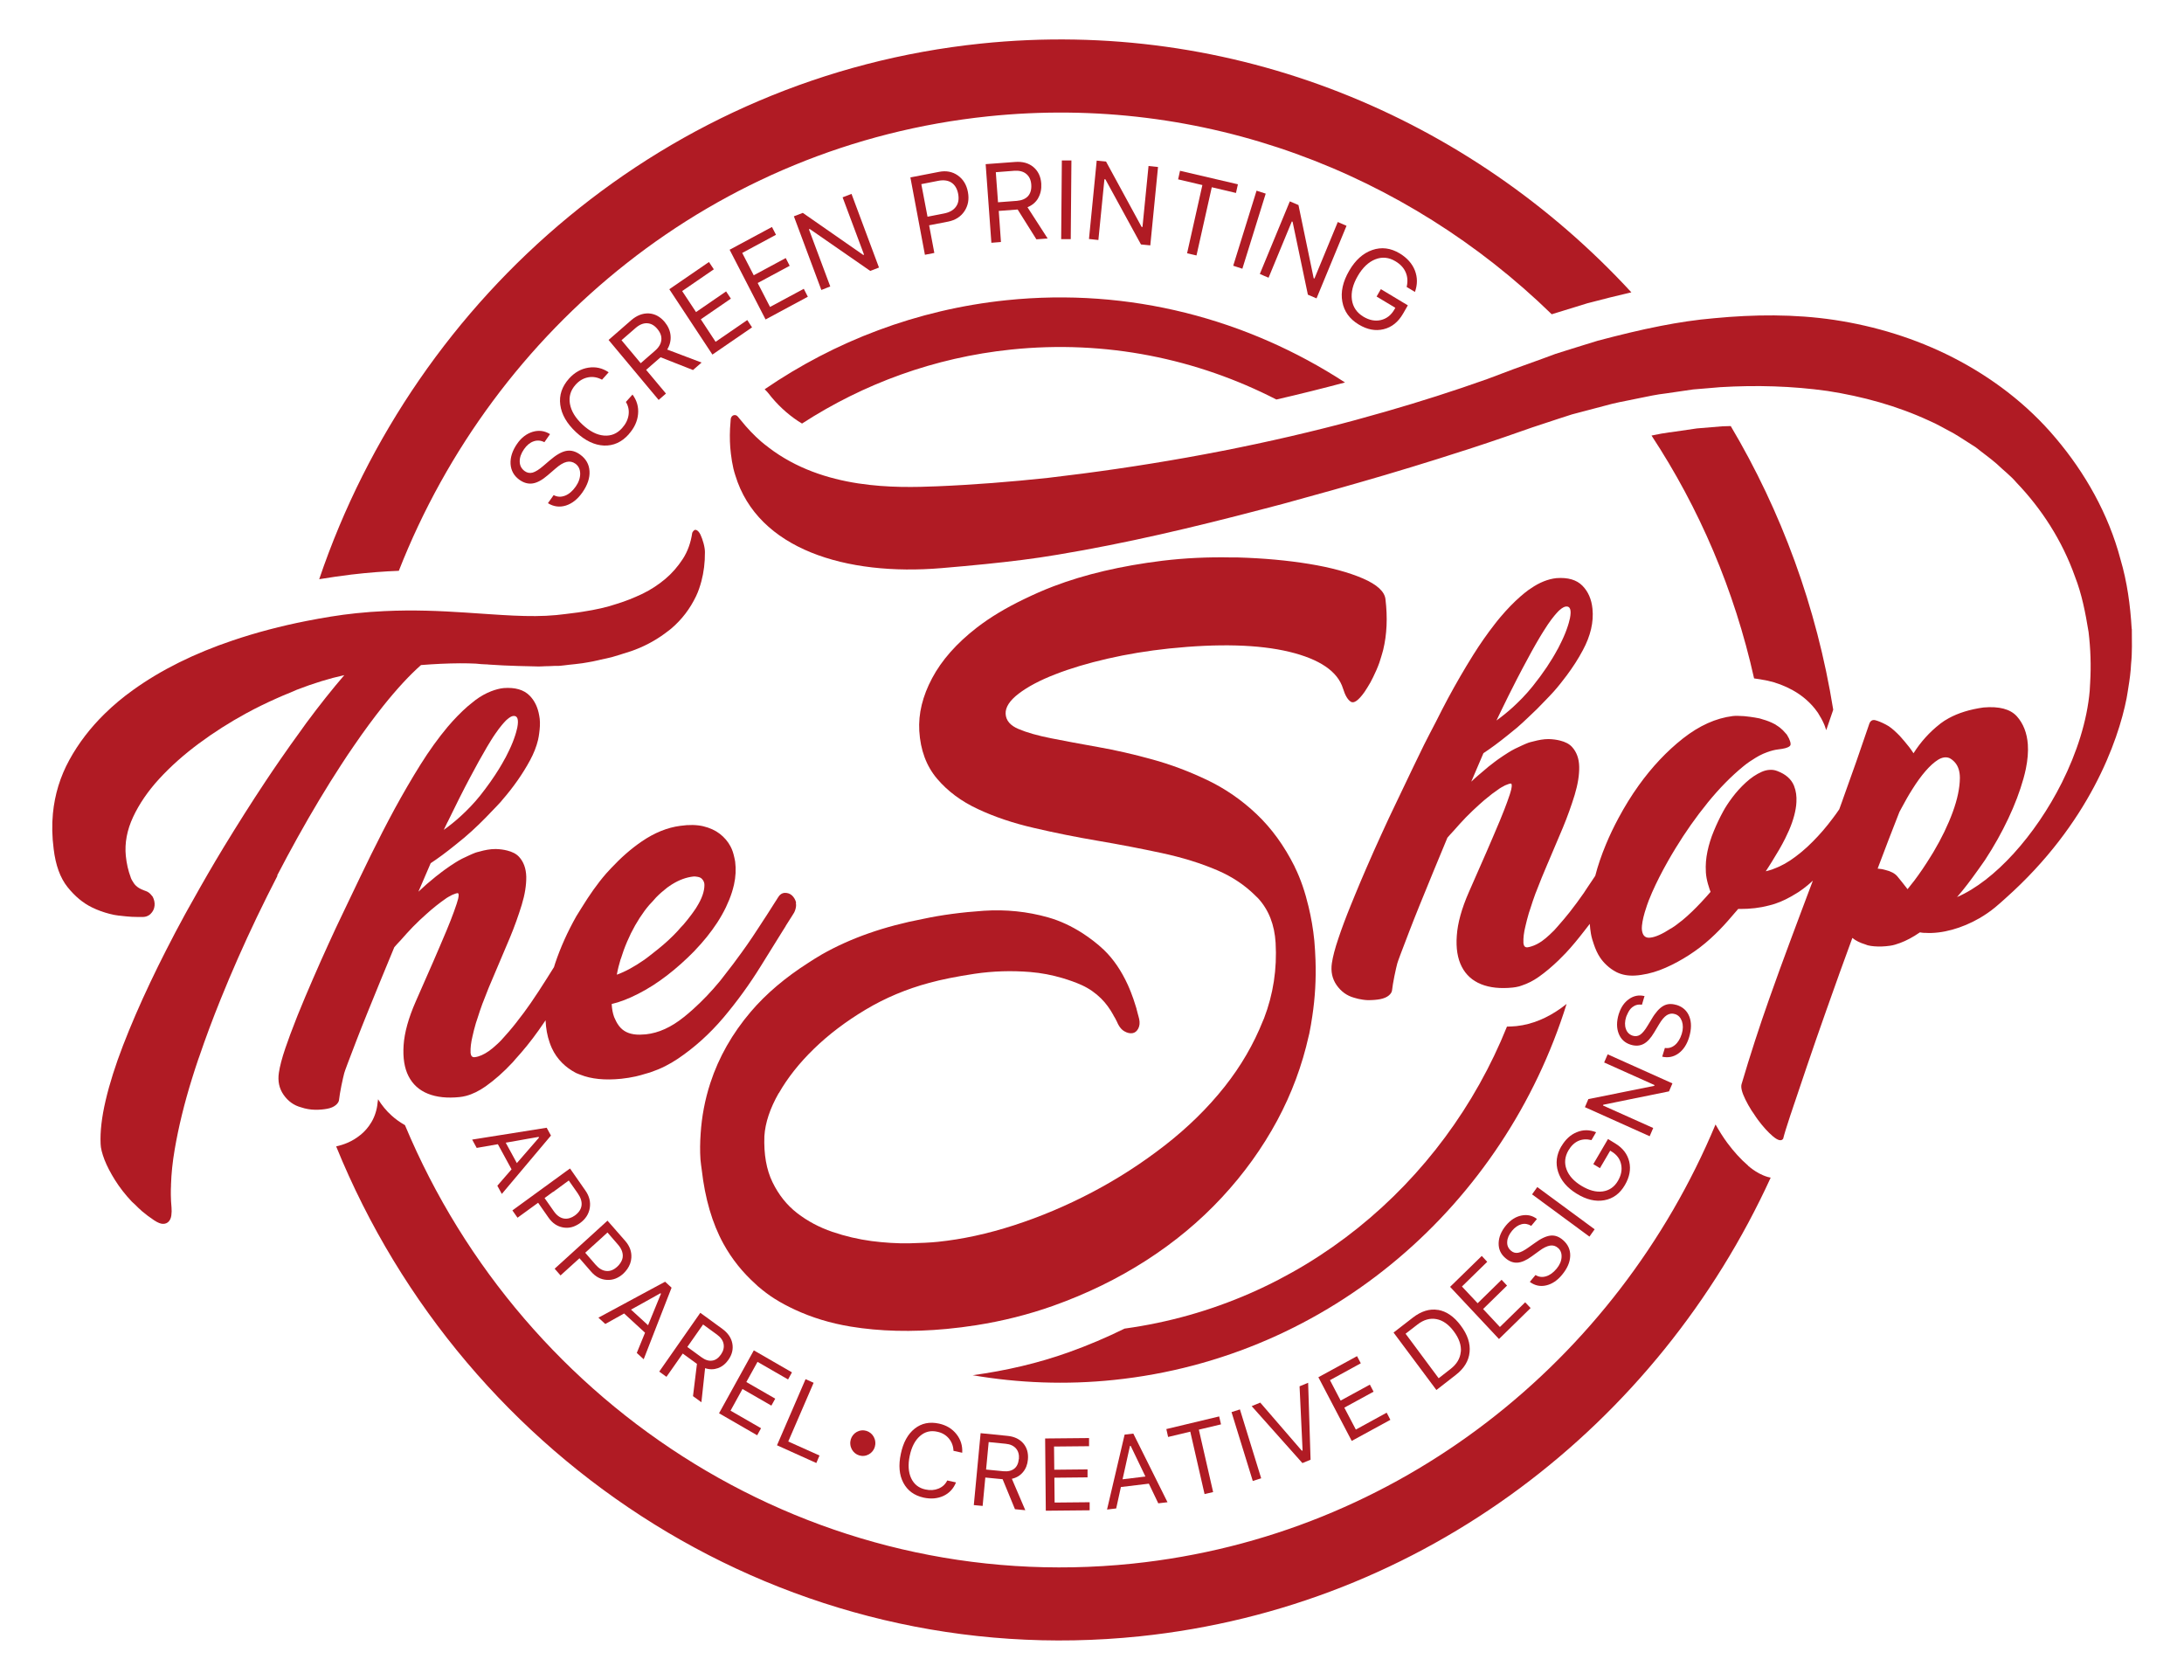 <svg viewBox="0 0 260 200" height="200" width="260" xmlns="http://www.w3.org/2000/svg" id="a"><polygon fill="#b01b24" points="185.77 120.06 185.77 120.06 185.77 120.06 185.77 120.06"></polygon><polygon fill="#b01b24" points="42.88 135.12 42.88 135.12 42.87 135.13 42.88 135.12"></polygon><path fill="#b01b24" d="M41.9,68.39c1.95-.23,3.8-.37,5.58-.44,11.36-28.97,37.69-50.72,70.14-54.1,25.63-2.67,49.78,6.69,67.11,23.56l.81-.25,3.47-1.07.09-.02c1.67-.44,3.37-.87,5.11-1.27C174.96,13.92,146.76,2.07,116.75,5.19c-37.27,3.88-67.23,29.78-78.75,63.76,1.28-.21,2.57-.4,3.89-.56h.01Z"></path><path fill="#b01b24" d="M210.79,140.19c-.11-.03-.24-.05-.34-.08-.41-.12-.73-.27-1.02-.42-.56-.3-.96-.61-1.32-.91h0s0-.02,0-.02c-.92-.79-1.73-1.7-2.48-2.71h0c-.52-.7-.97-1.44-1.4-2.19-11.73,28.06-37.65,48.98-69.41,52.28-37.8,3.93-72.42-18.25-86.61-52.2-.56-.32-1.1-.69-1.59-1.14-.63-.56-1.17-1.23-1.61-1.94-.04.24-.06.4-.06.42h0c-.07.82-.34,1.64-.71,2.27-.4.69-.88,1.19-1.33,1.56h0s-.01,0-.01,0h0c-.96.79-1.98,1.16-2.88,1.36,15.38,37.85,53.74,62.68,95.67,58.32,33.85-3.52,61.67-25.22,75.12-54.63Z"></path><path fill="#b01b24" d="M210.39,81.02h0c1.06.23,2.08.62,3.02,1.14h0s0,0,0,0c1.11.61,2.18,1.5,2.97,2.64l.05.07.04.07c.26.41.5.83.73,1.38.07.18.14.38.21.6.26-.75.52-1.51.78-2.28l.05-.16c-1.97-12.26-6.2-23.65-12.2-33.76-.34.02-.67.01-1.01.03l-3.01.25-3.15.46h-.07c-.63.08-1.38.22-2.19.39,5.67,8.62,9.86,18.36,12.21,28.91.51.07,1.03.15,1.54.26Z"></path><polygon fill="#b01b24" points="43.54 124.05 43.54 124.06 43.54 124.05 43.54 124.05"></polygon><polygon fill="#b01b24" points="44.64 130.24 44.64 130.24 44.63 130.24 44.64 130.24"></polygon><path fill="#b01b24" d="M185.77,120.06h0s0,0,0,0c-1.53,1.08-3.29,1.88-5.24,2.09h0c-.38.04-.75.05-1.13.06-7.58,18.85-24.55,33.07-45.52,35.95-2.13,1.05-4.34,1.99-6.63,2.81h0c-3.66,1.31-7.5,2.2-11.46,2.74,5.44.93,11.09,1.16,16.83.56,25.83-2.69,46.46-20.98,53.88-44.76-.24.19-.48.37-.73.55h0Z"></path><path fill="#b01b24" d="M91.44,46.77h0c1.08,1.41,2.27,2.49,3.57,3.36.15.1.32.19.47.29,7.3-4.73,15.74-7.86,24.9-8.81,11.28-1.17,22.13,1.1,31.57,5.95,2.74-.63,5.46-1.31,8.17-2.03-11.59-7.54-25.63-11.32-40.32-9.79-10.66,1.11-20.44,4.89-28.77,10.6.14.15.3.28.41.44Z"></path><path fill="#b01b24" d="M253.77,74.83c-.16-2.77-.54-5.57-1.33-8.24-1.43-5.41-4.23-10.32-7.69-14.41-3.46-4.13-7.73-7.3-12.23-9.61-4.52-2.31-9.31-3.75-14.11-4.48-4.81-.72-9.61-.66-14.33-.21-2.16.18-4.28.51-6.39.92-2.52.49-5.01,1.11-7.48,1.76l-1.88.58-1.48.46-1.68.53-1.65.61-3.3,1.19-3.16,1.19c-3.99,1.42-8.04,2.71-12.11,3.88-2.4.69-4.8,1.35-7.22,1.95-10.89,2.74-21.98,4.66-33,5.94-4.41.47-8.81.82-13.16,1-4.95.2-13.49.41-20.07-4.62-.01,0-.02-.02-.03-.03-.29-.22-.59-.44-.87-.69-.85-.74-1.65-1.58-2.41-2.53-.11-.14-.23-.26-.34-.41-.28-.37-.81-.2-.86.28-.01.15-.02.28-.03.43-.02.23-.04.46-.05.68-.05,1.06-.02,2.06.1,3.01.07.61.17,1.2.3,1.77.07.28.14.55.23.81,2.67,8.79,13.18,12,24.54,11.04,1.78-.15,3.55-.31,5.32-.49,2.86-.29,5.7-.63,8.52-1.11,8.18-1.36,16.21-3.27,24.18-5.36.89-.23,1.78-.47,2.67-.7,4.04-1.1,8.06-2.23,12.07-3.41,2.12-.63,4.24-1.27,6.36-1.94,2.65-.83,5.3-1.69,7.94-2.6l3.27-1.14,3.15-1.04,1.58-.51,1.59-.42,3.19-.84c.61-.15,1.22-.27,1.84-.39.46-.09.91-.18,1.37-.28,1.07-.22,2.14-.45,3.21-.57l3.22-.47,1.69-.14,1.53-.13c4.29-.26,8.58-.14,12.78.45,4.19.65,8.28,1.77,12.12,3.55.97.41,1.88.97,2.82,1.45.92.53,1.79,1.14,2.7,1.7.83.67,1.71,1.28,2.52,1.99.77.75,1.64,1.39,2.34,2.22,2.99,3.12,5.44,6.91,6.95,11.16.83,2.11,1.26,4.35,1.63,6.62.24,1.99.31,4.01.19,6.03-.02.29-.03.58-.05.88h0s0,.04,0,.05c-.31,3.63-1.55,7.44-3.32,10.98-3.15,6.28-8,11.69-12.48,13.62.85-.97,1.65-2.04,2.44-3.15.3-.43.61-.84.91-1.29,1.06-1.62,1.97-3.25,2.75-4.9.78-1.65,1.38-3.24,1.81-4.77.11-.39.2-.77.28-1.14.22-1.07.3-2.04.24-2.92-.1-1.37-.54-2.49-1.31-3.35-.78-.86-2.1-1.21-3.97-1.05-1.64.23-3.01.66-4.14,1.28-.35.19-.68.4-.98.63-.02.02-.05.04-.07.06-1.23.96-2.28,2.12-3.14,3.48-.31-.49-.7-.99-1.13-1.49,0-.01-.02-.02-.03-.03-.05-.06-.1-.12-.15-.17-.04-.04-.07-.08-.1-.12-.08-.09-.15-.18-.24-.27-.1-.1-.19-.19-.29-.29-.5-.49-.93-.83-1.29-1.01-.03-.02-.07-.04-.11-.06-.46-.24-.86-.4-1.19-.49-.33-.09-.58.04-.72.38-1.06,3.14-2.1,6.1-3.12,8.91-.03.1-.07.19-.1.29-.12.34-.25.68-.37,1.02h0c-.25.37-.51.73-.77,1.07-.76,1.02-1.55,1.94-2.37,2.76-.87.89-1.78,1.64-2.72,2.27-.42.28-.84.51-1.27.71-.12.05-.23.1-.35.15-.18.07-.35.15-.53.21-.25.08-.49.15-.74.21.25-.37.46-.72.69-1.08.03-.04.05-.08.08-.13.58-.93,1.12-1.84,1.56-2.73.64-1.27,1.05-2.43,1.23-3.49.05-.28.08-.55.09-.81.04-.7-.05-1.33-.27-1.89,0-.02-.01-.04-.02-.06-.32-.78-.98-1.37-2-1.75-.3-.12-.62-.16-.95-.13-.29.02-.59.1-.89.23-.66.29-1.29.72-1.89,1.27-.6.55-1.14,1.15-1.62,1.79-.48.64-.84,1.2-1.09,1.67-.4.73-.77,1.51-1.1,2.31-.34.81-.59,1.62-.76,2.43-.17.81-.24,1.62-.19,2.43,0,.02,0,.04,0,.06.03.47.12.93.25,1.39.03.11.07.21.1.32.07.21.12.42.21.62-.79.91-1.52,1.69-2.21,2.35-.4.38-.78.73-1.15,1.03-.13.11-.25.19-.38.29-.18.14-.36.29-.54.41-.15.1-.29.19-.43.28h-.02c-1.01.66-1.84,1.03-2.46,1.09-.44.05-.72-.12-.87-.46-.1-.24-.15-.54-.11-.96.06-.62.24-1.37.53-2.21.02-.07.05-.14.07-.22h0c.07-.21.14-.41.23-.63.02-.05.05-.11.07-.16.05-.13.11-.26.16-.39.05-.12.09-.24.15-.36.51-1.15,1.13-2.39,1.87-3.69.3-.53.61-1.06.95-1.61,1.15-1.88,2.4-3.66,3.75-5.32.01-.01.02-.03.03-.04.01-.01.02-.03.03-.04,1.38-1.69,2.79-3.13,4.25-4.32.47-.39.93-.69,1.39-.97.03-.02.05-.03.08-.05.13-.08.27-.16.4-.23.32-.17.64-.31.95-.42.44-.16.88-.28,1.31-.33.36-.04.63-.09.86-.15.02,0,.04-.01.06-.02.33-.1.52-.22.55-.38.03-.17-.03-.39-.15-.66-.01-.03-.03-.06-.04-.1-.07-.14-.15-.28-.25-.45-.05-.07-.12-.13-.18-.2-.18-.22-.39-.43-.63-.62-.13-.1-.27-.2-.42-.29-.06-.04-.11-.09-.18-.12-.48-.26-.97-.45-1.48-.59-.02,0-.04-.01-.06-.02-.1-.03-.2-.07-.3-.09-.39-.08-.76-.14-1.13-.19-.23-.03-.47-.06-.7-.08-.59-.04-1.04-.05-1.36-.01-2.01.25-3.98,1.14-5.92,2.66-1.94,1.53-3.69,3.39-5.27,5.59-.89,1.24-1.68,2.53-2.4,3.87-.56,1.04-1.07,2.1-1.52,3.19-.53,1.28-.95,2.51-1.26,3.71-.21.33-.43.64-.65.97-.11.16-.22.33-.33.49-.14.2-.27.41-.4.61-.27.39-.54.77-.81,1.13-.29.39-.58.77-.86,1.13-.44.56-.88,1.07-1.31,1.56-.04.05-.09.1-.13.15-.14.15-.28.31-.41.46-.08.08-.15.14-.23.22-.1.1-.2.2-.3.29h0c-.32.3-.63.56-.93.77-.42.29-.82.49-1.21.61-.16.05-.33.1-.49.12-.29.03-.45-.14-.49-.5-.01-.14,0-.32,0-.49.01-.29.05-.6.12-.99.03-.17.08-.36.12-.54.05-.24.11-.48.18-.74h0c.07-.27.14-.54.23-.83.05-.18.12-.36.18-.54.19-.59.38-1.19.6-1.77.01-.04.03-.08.05-.12.21-.56.44-1.14.69-1.75.21-.51.44-1.05.67-1.6.04-.1.08-.2.13-.3.59-1.37,1.16-2.72,1.72-4.06.56-1.34,1.02-2.65,1.41-3.91.38-1.26.56-2.38.54-3.36-.02-.98-.31-1.76-.86-2.36-.33-.36-.81-.6-1.41-.75-.4-.1-.85-.17-1.38-.18-.59,0-1.18.11-1.78.27-.05.01-.11.03-.16.04-.16.04-.31.07-.47.13-.25.09-.5.21-.75.32-.55.24-1.1.51-1.64.85-.41.26-.82.53-1.23.82-.28.2-.56.42-.84.64-.08.06-.17.12-.25.19-.44.36-.85.71-1.25,1.06-.29.25-.57.5-.83.75l.5-1.17.95-2.22c.21-.14.44-.29.66-.45.91-.63,1.93-1.43,3.08-2.38.09-.07.17-.14.26-.21.45-.38.88-.8,1.31-1.2.71-.65,1.4-1.34,2.07-2.05.33-.35.68-.69,1-1.06h0c.55-.62,1.05-1.26,1.53-1.9.73-.98,1.38-1.98,1.93-3.02.92-1.71,1.3-3.35,1.14-4.92-.11-1.13-.51-2.05-1.2-2.75-.69-.7-1.72-1-3.09-.9-1.01.11-2.03.52-3.04,1.22-.1.07-.2.13-.3.2-.31.23-.62.48-.93.75-.8.7-1.6,1.52-2.4,2.47-.24.28-.47.57-.7.87-.86,1.1-1.7,2.3-2.53,3.62-1.05,1.68-2.06,3.42-3.04,5.24-.48.88-.92,1.78-1.38,2.68-.48.94-.99,1.87-1.45,2.81-.9,1.85-1.73,3.56-2.48,5.15-.18.39-.5,1.06-.97,2.03-.47.97-1,2.1-1.59,3.4-.6,1.3-1.22,2.7-1.87,4.2-.45,1.03-.87,2.04-1.28,3.03-.18.44-.37.89-.54,1.32-.57,1.4-1.06,2.71-1.46,3.91-.41,1.2-.66,2.18-.77,2.92-.15.99.03,1.87.56,2.63.53.76,1.22,1.26,2.08,1.5.34.11.68.18,1.02.23.21.03.43.06.64.06.55,0,1.03-.04,1.46-.12.43-.09.77-.23,1.02-.44.25-.21.38-.44.39-.68.04-.37.13-.91.27-1.62.15-.71.26-1.21.34-1.5.05-.21.53-1.49,1.44-3.85.65-1.7,1.63-4.11,2.91-7.22.5-1.2,1.03-2.5,1.62-3.91.24-.29.5-.55.75-.83.48-.54.96-1.09,1.46-1.6.55-.56,1.07-1.05,1.58-1.51.2-.18.4-.36.59-.52.33-.28.65-.53.94-.76.08-.06.16-.11.24-.17.23-.17.46-.34.67-.48.16-.11.3-.17.44-.25h0s.02-.01.02-.01c.06-.03.12-.08.18-.1.08-.04.15-.06.23-.09.15-.06.31-.12.43-.13.08,0,.12.07.13.19,0,.12,0,.27-.06.51-.01.05-.04.13-.05.19-.03.12-.06.23-.11.38-.09.29-.21.61-.33.95-.1.28-.22.58-.34.9-.16.41-.34.85-.53,1.32,0,.02-.02.04-.03.07-.48,1.15-1.02,2.4-1.59,3.72-.07.17-.14.33-.22.5-.67,1.52-1.28,2.91-1.84,4.19-.86,1.96-1.34,3.69-1.44,5.19-.11,1.5.09,2.73.59,3.7.5.97,1.26,1.66,2.3,2.08,1.04.42,2.3.55,3.77.4.25-.03.51-.07.77-.14.1-.03.2-.07.3-.1.67-.22,1.35-.55,2.04-1.04.78-.55,1.56-1.21,2.35-1.97.29-.28.57-.57.86-.87.75-.8,1.47-1.68,2.19-2.61.22-.28.44-.55.66-.85.03.4.07.8.14,1.19.08.45.21.86.35,1.26.19.56.42,1.08.72,1.53.23.35.5.66.79.93.36.34.76.62,1.21.85.64.31,1.37.44,2.2.39.24-.01.48-.04.74-.08.97-.14,1.93-.43,2.88-.85.96-.42,1.89-.93,2.79-1.51.9-.58,1.75-1.23,2.53-1.94.78-.71,1.48-1.43,2.1-2.14h0s1.22-1.41,1.22-1.41c.39,0,.77,0,1.14-.02.58-.03,1.14-.1,1.68-.2.31-.06.62-.13.92-.21.22-.06.45-.11.66-.19.85-.28,1.67-.7,2.49-1.21.1-.07.21-.13.31-.19.36-.24.72-.51,1.07-.8.21-.17.41-.36.62-.55-.24.64-.48,1.27-.72,1.91-.27.71-.54,1.43-.8,2.13-.38,1-.74,1.98-1.11,2.97-.89,2.38-1.75,4.75-2.57,7.07-1.16,3.28-2.26,6.66-3.29,10.15-.11.38.04.98.45,1.82.22.45.47.89.74,1.32.08.13.18.26.27.39.15.23.3.47.47.69,0,.01.01.02.02.03.59.79,1.17,1.44,1.77,1.95h0c.6.51,1.01.61,1.23.3.12-.5.41-1.44.85-2.77.02-.06.04-.11.06-.18h0s.02-.07.04-.11c.11-.33.23-.68.35-1.05.01-.04.02-.07.04-.11.42-1.25.91-2.69,1.46-4.33.7-2.06,1.49-4.35,2.38-6.86.04-.11.08-.22.12-.33.17-.48.35-.98.52-1.47.26-.74.53-1.48.8-2.24.01-.04.03-.08.04-.12.51-1.43,1.04-2.87,1.58-4.34.41.34.93.59,1.53.77.1.03.19.08.3.11.24.06.51.1.78.12.57.05,1.19.03,1.89-.07.38-.05.78-.18,1.19-.33.73-.27,1.51-.68,2.35-1.26.1.02.19.03.27.04.16.02.29.03.38.02,1.97.13,4.36-.54,6.45-1.75.65-.38,1.28-.81,1.85-1.28.45-.37.87-.75,1.29-1.13,9.88-8.81,13.37-18.65,14.37-23.78.08-.42.14-.85.21-1.28.15-.92.28-1.85.32-2.8.15-1.38.09-2.76.09-4.15ZM178.59,84.85c.69-1.42,1.34-2.74,1.96-3.94.24-.46.47-.91.7-1.34.74-1.4,1.42-2.64,2.04-3.68.08-.13.15-.25.23-.38.08-.14.17-.28.25-.4h0c.17-.27.33-.52.49-.76.02-.03.05-.07.07-.1.25-.37.49-.68.71-.95.06-.07.12-.14.18-.21.02-.03.05-.05.07-.08.04-.04.07-.08.11-.12.06-.06.11-.12.16-.17.03-.03.07-.06.1-.09.17-.15.33-.27.48-.34.1-.05.2-.08.29-.09.5-.05.66.41.47,1.39-.01.06-.04.14-.05.2-.05.22-.11.45-.19.69h0c-.04.14-.1.29-.15.44-.2.56-.47,1.18-.81,1.84-.07.14-.13.28-.21.42,0,.01-.02.03-.02.04-.01.02-.03.04-.04.06-.74,1.39-1.72,2.85-2.95,4.39-.39.49-.81.96-1.24,1.41-.37.38-.75.75-1.14,1.11-.62.56-1.27,1.09-1.95,1.58.15-.31.3-.61.44-.92ZM230.17,101.43c-.1.17-.21.33-.31.5-.65,1.06-1.32,2.05-2.01,2.96-.04.06-.08.11-.13.16-.21.27-.42.54-.63.8-.46-.6-.86-1.1-1.21-1.52h0c-.3-.36-.78-.61-1.44-.77-.12-.03-.23-.06-.36-.09l-.55-.07c.06-.16.12-.32.18-.48.05-.13.1-.26.15-.39.32-.85.64-1.69.96-2.53.13-.35.27-.69.4-1.03.3-.77.6-1.55.9-2.31.09-.18.19-.35.28-.52.4-.75.81-1.48,1.25-2.17.53-.85,1.06-1.58,1.58-2.18.52-.6,1.02-1.05,1.5-1.35.48-.29.93-.36,1.34-.2.27.13.48.32.67.53.38.44.58,1.05.58,1.84-.01,1.18-.29,2.53-.85,4.06s-1.32,3.11-2.3,4.76Z"></path><path fill="#b01b24" d="M92.71,130.15c1.04-1.83,2.44-3.6,4.19-5.3,1.76-1.71,3.81-3.26,6.15-4.66,2.34-1.4,4.87-2.46,7.59-3.19,1.42-.39,3.21-.75,5.39-1.08,2.17-.32,4.37-.39,6.6-.21,1.34.11,2.62.36,3.84.72.8.24,1.58.51,2.33.85.87.4,1.62.93,2.28,1.58.57.56,1.05,1.23,1.46,1.97v.02c.15.25.3.49.42.76.02.06.05.1.07.15.01.03.03.06.04.09.01.03.02.06.04.08.2.39.45.67.73.83.36.21.69.28.99.23.29-.05.52-.24.68-.55.16-.31.2-.68.11-1.12-.05-.23-.12-.45-.18-.68-.05-.18-.09-.37-.14-.54v-.02c-.04-.11-.07-.22-.1-.32-.17-.57-.36-1.12-.57-1.65-.12-.3-.24-.6-.37-.88-.76-1.66-1.7-3.05-2.83-4.14-.81-.77-1.67-1.42-2.56-2-1.28-.82-2.64-1.47-4.09-1.88-2.47-.7-5.02-.96-7.66-.79-2.64.18-5.05.5-7.23.97-4.62.88-8.65,2.29-12.07,4.24-.56.32-1.08.66-1.61,1-2.69,1.72-4.99,3.65-6.83,5.81-2.2,2.59-3.81,5.41-4.81,8.47h0c-.66,2.02-1.03,4.04-1.16,6.05-.07,1.02-.09,2.05-.02,3.07.03.42.1.81.15,1.22.39,3.41,1.24,6.37,2.59,8.82,1.02,1.85,2.3,3.42,3.79,4.76.11.1.21.21.33.31.63.53,1.28,1.04,1.99,1.48.76.48,1.58.91,2.42,1.3,1.99.92,4.18,1.6,6.61,2,3.46.57,7.27.67,11.43.28,1.18-.11,2.35-.26,3.5-.44,3.18-.5,6.24-1.27,9.17-2.31,3.99-1.42,7.68-3.22,11.06-5.39,3.38-2.17,6.39-4.67,9.02-7.5,2.63-2.83,4.83-5.89,6.6-9.17,1.72-3.2,2.97-6.56,3.75-10.07.02-.09.05-.19.07-.28.15-.69.25-1.38.36-2.08.33-2.19.46-4.41.38-6.64,0,0,0-.01,0-.02-.03-.77-.07-1.53-.14-2.31-.14-1.44-.38-2.77-.68-4.03-.41-1.73-.94-3.32-1.64-4.73-.02-.03-.03-.07-.04-.1-1.23-2.45-2.73-4.52-4.51-6.21-1.77-1.68-3.74-3.04-5.9-4.07-2.16-1.03-4.34-1.85-6.54-2.45-2.2-.61-4.35-1.1-6.44-1.47-2.09-.37-3.95-.72-5.57-1.04-1.62-.32-2.92-.69-3.9-1.11-.98-.41-1.49-1.01-1.53-1.8-.04-.78.48-1.59,1.56-2.41,1.07-.82,2.52-1.59,4.33-2.29,1.81-.71,3.89-1.33,6.24-1.87,2.35-.54,4.79-.94,7.33-1.21,5.89-.61,10.66-.48,14.3.39,3.64.88,5.78,2.34,6.41,4.39.25.81.56,1.33.93,1.56.36.23.91-.16,1.62-1.16.25-.37.48-.75.7-1.13.12-.22.23-.44.34-.66.27-.55.52-1.11.73-1.7.08-.23.15-.46.22-.7.08-.28.17-.55.24-.84.44-1.82.53-3.82.27-6-.09-.92-.99-1.75-2.69-2.49-1.7-.73-3.84-1.31-6.41-1.73-2.57-.42-5.4-.68-8.49-.77-.24,0-.48,0-.72,0-2.83-.06-5.58.07-8.23.39-4.95.61-9.27,1.63-12.97,3.04-1.24.47-2.37.98-3.47,1.51-2.17,1.04-4.08,2.18-5.68,3.42-2.41,1.87-4.18,3.88-5.31,6.01-1.14,2.14-1.65,4.23-1.53,6.28.14,2.3.85,4.19,2.11,5.68,1.26,1.49,2.88,2.7,4.86,3.62,1.98.93,4.2,1.68,6.68,2.25,2.48.58,5.01,1.09,7.61,1.53,2.59.44,5.13.93,7.6,1.46,2.47.53,4.69,1.22,6.66,2.07,1.76.76,3.22,1.75,4.41,2.92.14.14.29.27.42.41,1.25,1.37,1.94,3.13,2.07,5.28.18,3.13-.28,6.13-1.38,9-.04.1-.09.2-.13.3-1.1,2.76-2.61,5.37-4.55,7.82-2.02,2.55-4.4,4.88-7.14,7.01-2.74,2.13-5.63,3.99-8.66,5.58-3.03,1.59-6.13,2.9-9.28,3.92-3.15,1.02-6.17,1.67-9.06,1.97-.89.09-2.04.15-3.45.18-1.41.02-2.9-.07-4.46-.27-1.56-.21-3.12-.57-4.67-1.1-1.55-.53-2.94-1.27-4.17-2.22-1.23-.95-2.21-2.18-2.94-3.68-.73-1.5-1.05-3.33-.97-5.5.1-1.58.67-3.29,1.71-5.12Z"></path><path fill="#b01b24" d="M67.28,59c-.48.19-.93.17-1.37-.06-.13.19-.25.35-.34.48-.09.13-.2.29-.34.48.68.42,1.4.51,2.14.28.75-.24,1.4-.76,1.97-1.57.61-.88.89-1.72.84-2.53-.05-.81-.42-1.46-1.11-1.96-.55-.4-1.11-.55-1.67-.44-.57.11-1.22.49-1.97,1.14l-.76.65c-.5.43-.92.69-1.26.79-.34.09-.66.03-.95-.18-.38-.28-.58-.65-.59-1.13-.01-.47.16-.97.51-1.47.33-.48.71-.79,1.14-.94.43-.15.86-.12,1.29.1l.67-.96c-.63-.4-1.32-.49-2.05-.28-.73.22-1.36.69-1.87,1.43-.56.81-.82,1.6-.78,2.39.05.78.39,1.4,1.02,1.87.53.39,1.07.54,1.61.46s1.14-.41,1.79-.97l.93-.8c.49-.43.93-.7,1.32-.79.38-.09.73-.02,1.05.21.37.27.56.66.57,1.18,0,.51-.17,1.03-.53,1.54-.38.54-.81.91-1.28,1.09Z"></path><path fill="#b01b24" d="M74.85,51.69c.66-.74,1.03-1.53,1.11-2.39.08-.85-.14-1.63-.66-2.33l-.79.88c.29.47.4.99.32,1.55-.08.56-.34,1.08-.77,1.56-.6.67-1.32.96-2.16.89-.85-.07-1.7-.51-2.55-1.3-.85-.79-1.35-1.62-1.5-2.47-.15-.85.07-1.61.67-2.28.43-.48.92-.77,1.49-.88.56-.11,1.12-.01,1.66.28l.79-.88c-.75-.51-1.55-.69-2.43-.55-.87.14-1.63.57-2.29,1.3-.84.94-1.19,1.98-1.04,3.12.15,1.14.77,2.22,1.87,3.25,1.09,1.02,2.2,1.55,3.33,1.6,1.13.04,2.11-.4,2.95-1.34Z"></path><path fill="#b01b24" d="M89.25,38.54c-.08-.11-.17-.26-.29-.44l-3.77,2.59-1.76-2.68,3.58-2.46-.57-.86-3.58,2.46-1.65-2.5,3.77-2.59-.58-.87-4.72,3.24,5.13,7.78,4.72-3.24c-.12-.18-.21-.32-.29-.44Z"></path><path fill="#b01b24" d="M96.17,35.32c-.1-.19-.18-.34-.24-.47-.06-.12-.14-.28-.24-.47l-4.02,2.16-1.47-2.85,3.81-2.05-.47-.92-3.81,2.05-1.37-2.66,4.02-2.16-.48-.93-5.04,2.71,4.28,8.3,5.04-2.71Z"></path><path fill="#b01b24" d="M95.55,25.35l-1.04.4,3.27,8.77c.21-.08.39-.15.53-.21.14-.05.32-.12.53-.21l-2.54-6.8.1-.04,7.2,4.99,1.04-.4-3.27-8.77-1.06.41,2.55,6.82-.09.04-7.2-5.01Z"></path><path fill="#b01b24" d="M114.81,25.15c.44-.66.58-1.42.42-2.28-.16-.88-.57-1.54-1.21-1.99-.64-.45-1.39-.59-2.24-.42-.69.13-1.26.25-1.7.33s-1.02.2-1.7.33l1.73,9.21,1.12-.22-.62-3.29,2.27-.44c.85-.17,1.49-.58,1.93-1.23ZM110.42,25.8c-.1-.52-.18-.98-.26-1.36-.07-.39-.14-.77-.22-1.16-.07-.39-.16-.84-.26-1.36l1.99-.39c.65-.13,1.19-.06,1.6.21.41.27.68.72.8,1.35.11.61.03,1.12-.27,1.52-.29.41-.76.67-1.4.8l-1.99.39Z"></path><path fill="#b01b24" d="M123.59,23.58c.29-.5.41-1.08.37-1.73-.06-.84-.38-1.5-.94-1.97-.57-.47-1.29-.67-2.18-.6l-3.5.26.68,9.36,1.14-.09c-.05-.74-.1-1.36-.13-1.85-.04-.49-.08-1.11-.13-1.85l2.25-.17,2.23,3.55,1.34-.1-2.4-3.72c.56-.23.99-.59,1.28-1.09ZM122.39,23.34c-.3.33-.74.52-1.33.57l-2.25.17c-.03-.48-.07-.9-.09-1.26-.03-.35-.05-.71-.08-1.06-.03-.35-.06-.77-.09-1.26l2.2-.17c.59-.04,1.07.08,1.42.37.36.29.56.72.6,1.28.04.57-.09,1.03-.38,1.36Z"></path><path fill="#b01b24" d="M127.56,19.1h-1.15s-.08,9.37-.08,9.37c.23,0,.42,0,.57,0,.15,0,.34,0,.57,0l.08-9.38Z"></path><path fill="#b01b24" d="M131.49,21.34h.1s4.24,7.76,4.24,7.76l1.11.11.92-9.33-1.13-.12-.72,7.26h-.1s-4.24-7.79-4.24-7.79l-1.11-.11-.92,9.33c.23.02.41.04.56.06.15.02.34.03.56.06l.72-7.24Z"></path><path fill="#b01b24" d="M140.25,21.35l2.89.68-1.82,8.12c.22.05.41.1.56.13.15.04.34.08.56.13l1.82-8.12,2.88.68.23-1.03-6.89-1.61-.23,1.03Z"></path><path fill="#b01b24" d="M146.8,31.63c.22.07.4.13.55.18.15.05.33.11.55.18l2.78-8.94-1.09-.35-2.78,8.94Z"></path><path fill="#b01b24" d="M151.02,33.06l2.77-6.7.09.04,1.82,8.68,1.03.44,3.57-8.64-1.04-.45-2.78,6.73-.09-.04-1.81-8.71-1.03-.44-3.57,8.64c.21.09.39.17.52.23.14.06.31.13.52.22Z"></path><path fill="#b01b24" d="M168.44,34.77c.32-.89.32-1.74,0-2.57-.32-.82-.93-1.5-1.8-2.03-1.08-.65-2.17-.79-3.27-.41-1.1.38-2.02,1.2-2.76,2.48-.75,1.29-1.02,2.52-.81,3.67.21,1.16.86,2.06,1.95,2.72,1.01.61,2,.8,2.97.56.97-.24,1.73-.85,2.31-1.85l.57-.99-3.21-1.93-.51.88,2.23,1.34-.11.2c-.39.68-.93,1.1-1.61,1.26-.68.16-1.38.02-2.08-.4-.79-.48-1.25-1.15-1.37-2.02-.12-.87.11-1.82.7-2.83.58-1,1.28-1.66,2.09-1.98.81-.32,1.61-.24,2.39.23.59.35,1,.79,1.22,1.31.23.52.27,1.1.12,1.75l1,.6Z"></path><path fill="#b01b24" d="M59.2,141.14l.54.99,5.85-6.95-.51-.93-8.87,1.41.54.99,2.52-.44,1.63,2.99c-.34.39-.62.72-.85.98-.22.26-.51.58-.85.98ZM60.19,136.03c.53-.09.99-.17,1.38-.24l1.17-.21c.39-.07.85-.15,1.38-.24l.05.08-2.64,3.04-1.33-2.44Z"></path><path fill="#b01b24" d="M64.07,143.19l1.23,1.76c.46.66,1.04,1.05,1.74,1.17.57.1,1.12,0,1.64-.29.13-.07.25-.14.37-.23.65-.47,1.04-1.07,1.16-1.79.12-.72-.05-1.41-.51-2.07-.37-.53-.68-.98-.92-1.32-.24-.35-.55-.79-.92-1.32l-.46.33-6.4,4.66.61.87,2.45-1.78ZM65.84,141.9c.29-.21.57-.42.86-.63.18-.13.38-.28.6-.44.13-.1.26-.19.41-.3l1.08,1.54c.35.51.5.99.44,1.44-.06.45-.33.85-.8,1.19-.2.14-.39.24-.59.3-.25.08-.5.1-.75.05-.44-.09-.84-.39-1.18-.89l-1.08-1.54c.39-.28.73-.53,1.01-.74Z"></path><path fill="#b01b24" d="M68.97,149.77l1.41,1.62c.52.6,1.14.93,1.86.97.71.05,1.36-.2,1.95-.73.19-.18.35-.37.49-.56.28-.41.45-.85.48-1.34.05-.72-.19-1.39-.72-2-.43-.49-.78-.89-1.06-1.21-.28-.32-.63-.72-1.06-1.21l-2.12,1.93-4.17,3.79.7.8,2.25-2.04ZM70.6,148.29c.13-.12.27-.24.4-.37.13-.12.26-.24.39-.35.26-.24.57-.52.93-.85l1.23,1.42c.41.46.6.93.59,1.38,0,.29-.11.57-.29.84-.1.15-.22.3-.38.44-.42.38-.85.55-1.3.5-.45-.04-.87-.29-1.27-.75l-1.23-1.42c.36-.33.67-.61.93-.85Z"></path><path fill="#b01b24" d="M75.81,161.06l.82.75,2.69-6.91.63-1.61-.77-.71-1.62.87-6.32,3.41.82.75,2.24-1.25,2.49,2.29c-.2.49-.36.89-.49,1.2-.13.32-.29.72-.49,1.2ZM75.12,155.9c.47-.26.88-.49,1.23-.68.35-.2.69-.39,1.04-.58.27-.15.6-.34.95-.53.09-.05.18-.1.28-.16l.07.06-.12.28-1.42,3.47-2.03-1.86Z"></path><path fill="#b01b24" d="M83.5,166.93l.44-4.06c.53.18,1.04.17,1.53,0,.49-.18.91-.51,1.25-1,.44-.63.59-1.28.46-1.95-.13-.67-.53-1.25-1.19-1.73l-2.62-1.91-4.89,7,.86.62c.39-.56.71-1.02.97-1.38.26-.37.58-.83.97-1.39l1.69,1.23-.47,3.84,1,.73ZM81.82,160.35c.25-.36.47-.68.66-.94.19-.27.37-.53.56-.8.19-.26.4-.58.66-.94l1.65,1.2c.44.32.71.69.79,1.11.08.42-.02.84-.31,1.26-.3.43-.65.68-1.05.73-.4.06-.82-.07-1.26-.39l-1.69-1.23Z"></path><path fill="#b01b24" d="M93.82,164.21l.46-.84-4.54-2.62-4.14,7.49,4.54,2.62c.09-.17.17-.31.23-.42.06-.11.14-.25.23-.42l-3.63-2.09,1.42-2.58,3.44,1.98.46-.83-3.44-1.98,1.33-2.4,3.63,2.09Z"></path><path fill="#b01b24" d="M97.37,173.71c.05-.12.11-.26.19-.44l-3.72-1.67,3.02-6.99-.96-.43-3.4,7.87,4.68,2.11c.08-.18.14-.33.19-.44Z"></path><path fill="#b01b24" d="M109.52,170.95c.59-.52,1.28-.69,2.07-.51.57.12,1.02.39,1.37.8.34.41.53.9.55,1.47l1.04.23c.05-.84-.18-1.58-.69-2.22-.51-.64-1.2-1.06-2.07-1.25-1.12-.24-2.08-.05-2.9.6-.82.65-1.37,1.65-1.65,3.01-.29,1.36-.19,2.5.3,3.43.49.93,1.29,1.52,2.41,1.77.87.19,1.66.12,2.36-.2.7-.33,1.2-.86,1.5-1.61l-1.04-.23c-.23.46-.58.78-1.05.97-.47.19-.99.23-1.56.1-.79-.17-1.35-.62-1.69-1.34-.33-.72-.39-1.61-.17-2.66.22-1.06.63-1.84,1.22-2.36Z"></path><path fill="#b01b24" d="M121.78,175.25c.34-.4.54-.91.59-1.5.07-.77-.11-1.41-.55-1.93-.44-.51-1.07-.81-1.88-.89l-3.2-.32-.81,8.56,1.05.1c.06-.68.12-1.25.16-1.69.04-.45.1-1.01.16-1.69l2.06.2,1.47,3.57,1.23.12-1.6-3.74c.54-.12.98-.38,1.32-.79ZM121.29,173.67c-.05.53-.23.92-.55,1.17-.32.25-.75.35-1.29.3l-2.06-.2c.04-.44.08-.83.11-1.15.03-.33.06-.65.09-.97.03-.32.07-.71.11-1.15l2.02.2c.54.05.95.24,1.23.56.28.32.39.74.35,1.25Z"></path><path fill="#b01b24" d="M129.64,171.19l-5.22.05.08,8.6,5.22-.05c0-.2,0-.36,0-.48,0-.13,0-.29,0-.48l-4.17.04-.03-2.96,3.95-.04v-.95s-3.96.04-3.96.04l-.03-2.76,4.17-.04v-.97Z"></path><path fill="#b01b24" d="M133.88,170.79l-2.09,8.91,1.09-.13.56-2.55,3.33-.4c.23.47.41.86.56,1.17.15.31.33.7.56,1.17l1.1-.13-4.07-8.17-1.03.12ZM133.64,176.09c.12-.54.22-1,.31-1.39s.17-.79.26-1.18c.09-.39.19-.86.31-1.39h.09s1.75,3.64,1.75,3.64l-2.71.33Z"></path><path fill="#b01b24" d="M145.16,168.61l-6.31,1.51.21.94,2.64-.63,1.7,7.43c.2-.05.38-.09.51-.12s.31-.07.51-.12l-1.7-7.43,2.64-.63-.22-.94Z"></path><path fill="#b01b24" d="M146.61,168.1l2.53,8.2c.2-.06.37-.12.5-.16.13-.04.3-.1.5-.16l-2.53-8.2-1,.32Z"></path><path fill="#b01b24" d="M155.54,173.97c.13-.05.29-.12.48-.2l-.29-9.16-1.02.42.36,7.63-.09.04-4.95-5.73-1.02.42,6.04,6.78c.19-.08.35-.15.48-.2Z"></path><path fill="#b01b24" d="M161.55,161.44l-4.6,2.51,3.97,7.58,4.6-2.51c-.09-.17-.16-.32-.22-.43-.06-.11-.13-.25-.22-.42l-3.67,2.01-1.37-2.61,3.48-1.9-.44-.84-3.48,1.9-1.27-2.43,3.67-2.01-.45-.85Z"></path><path fill="#b01b24" d="M171.2,155.94c-1-.17-2,.14-3,.91-.46.36-.85.66-1.15.89-.3.23-.68.53-1.15.89l5.1,6.84,2.3-1.79c1-.77,1.55-1.68,1.65-2.71.11-1.03-.24-2.09-1.05-3.17-.8-1.08-1.71-1.7-2.71-1.87ZM173.9,160.92c-.07.79-.47,1.47-1.22,2.05l-1.41,1.1c-.38-.51-.72-.97-1.02-1.37-.3-.4-.62-.83-.95-1.28-.34-.45-.65-.88-.95-1.28-.3-.4-.64-.86-1.02-1.37l1.41-1.09c.74-.58,1.5-.79,2.26-.65.76.14,1.46.63,2.08,1.47.62.83.9,1.64.83,2.43Z"></path><path fill="#b01b24" d="M182.23,155.73c-.13-.14-.24-.26-.33-.35-.09-.09-.2-.21-.33-.35l-3.01,2.94-2-2.14,2.85-2.79-.65-.69-2.85,2.79-1.87-1.99,3.01-2.94-.65-.7-3.77,3.68,5.82,6.21,3.77-3.69Z"></path><path fill="#b01b24" d="M184.06,153.02c.7-.16,1.34-.58,1.91-1.28.62-.75.94-1.5.96-2.24.02-.74-.27-1.37-.86-1.88-.47-.41-.97-.59-1.49-.53-.52.06-1.15.35-1.88.89l-.75.53c-.49.35-.89.56-1.21.62-.32.06-.61-.02-.86-.24-.33-.28-.48-.64-.45-1.07.02-.44.22-.87.58-1.31.34-.41.71-.66,1.11-.77s.79-.04,1.17.19l.68-.82c-.55-.42-1.16-.55-1.85-.41-.69.14-1.29.53-1.82,1.16-.58.7-.87,1.4-.89,2.12-.02.72.25,1.31.8,1.78.46.4.93.58,1.43.55.5-.03,1.07-.28,1.71-.75l.91-.66c.48-.36.91-.56,1.26-.62.36-.06.67.03.95.27.32.27.46.65.43,1.12-.03.47-.23.93-.6,1.37-.39.47-.81.77-1.26.9-.45.13-.86.08-1.24-.16-.14.17-.25.3-.34.41-.09.11-.21.25-.34.41.59.44,1.24.58,1.94.42Z"></path><path fill="#b01b24" d="M189.53,146.77c.08-.12.18-.26.31-.43l-6.83-5.03-.62.87,6.83,5.03c.12-.17.23-.32.31-.44Z"></path><path fill="#b01b24" d="M185.88,136.44c-.59,1.01-.72,2.03-.39,3.06.33,1.03,1.07,1.9,2.21,2.6,1.15.71,2.25.97,3.29.78,1.04-.19,1.86-.79,2.45-1.81.55-.94.73-1.87.52-2.77-.21-.9-.76-1.63-1.65-2.17l-.88-.54-1.75,2.99.79.48,1.22-2.08.18.11c.61.37.99.88,1.12,1.52.14.64.01,1.29-.37,1.95-.43.74-1.04,1.16-1.82,1.27-.78.11-1.63-.12-2.54-.67-.9-.55-1.49-1.2-1.77-1.96-.28-.76-.2-1.51.22-2.24.32-.55.72-.93,1.18-1.14.47-.21.99-.24,1.57-.1l.55-.94c-.8-.31-1.56-.31-2.3,0-.74.3-1.35.86-1.83,1.68Z"></path><path fill="#b01b24" d="M189.09,130.84l-.41.96,7.71,3.46c.08-.2.15-.36.21-.49.05-.13.12-.29.21-.49l-5.98-2.68.04-.09,7.82-1.59.41-.95-7.71-3.46-.42.97,6,2.69-.04.09-7.84,1.58Z"></path><path fill="#b01b24" d="M193.74,120.71c.15-.33.33-.62.58-.81.33-.26.71-.36,1.15-.3l.28-.94.03-.09s-.03,0-.04,0c-.65-.15-1.26-.03-1.82.37-.54.38-.93.94-1.17,1.66-.02.05-.04.09-.05.14-.26.87-.26,1.64,0,2.3.26.67.74,1.11,1.42,1.32.57.18,1.08.15,1.53-.08.45-.23.87-.69,1.28-1.38l.58-.97c.31-.52.61-.88.92-1.08.31-.19.63-.24.97-.13.4.12.67.41.83.85.15.45.15.95-.02,1.5-.18.58-.45,1.03-.81,1.33-.36.3-.76.42-1.2.35-.06.21-.12.38-.16.52-.04.14-.09.31-.16.52.71.16,1.36.03,1.94-.39.58-.42,1.01-1.07,1.27-1.94.28-.94.29-1.76.02-2.45-.27-.69-.78-1.15-1.52-1.38-.02,0-.04,0-.06-.01-.57-.16-1.07-.13-1.52.13-.23.13-.46.32-.69.58-.23.26-.47.59-.7.99l-.48.79c-.31.52-.6.87-.87,1.06-.27.18-.56.22-.88.13-.41-.13-.69-.4-.83-.81-.15-.41-.14-.89.03-1.43.04-.13.1-.23.15-.34Z"></path><path fill="#b01b24" d="M32.99,104.23c.8-1.54,1.61-3.05,2.45-4.56,1.72-3.09,3.44-5.96,5.16-8.6.52-.81,1.04-1.58,1.56-2.33,1.17-1.71,2.33-3.28,3.46-4.7,1.63-2.04,3.13-3.66,4.5-4.87,1.62-.13,3.17-.2,4.64-.21.02,0,.03,0,.04,0,.63,0,1.24.01,1.84.04h0s0,0,0,0c.22.02.44.04.66.06.2.02.39.02.58.03h0c.09,0,.18,0,.27.02,1.19.08,2.36.14,3.52.17.82.03,1.65.05,2.46.06.26,0,.5-.02.75-.03.38,0,.76-.02,1.14-.04.09,0,.18,0,.27,0,.15,0,.31,0,.46-.02h0c.32-.02.63-.08.95-.11.55-.06,1.11-.11,1.65-.19h0c.41-.07.81-.13,1.21-.21.33-.06.65-.15.97-.22.43-.09.87-.18,1.3-.29.33-.09.64-.19.97-.29.12-.04.25-.08.37-.12.49-.16.99-.3,1.47-.49,1.45-.56,2.73-1.3,3.87-2.19.14-.11.29-.21.42-.33,1.23-1.05,2.21-2.33,2.93-3.83.27-.56.47-1.16.64-1.79.28-1.06.43-2.2.42-3.46,0-.28-.05-.63-.16-1.04-.11-.41-.24-.76-.37-1.04-.14-.29-.3-.47-.48-.55-.19-.08-.35.03-.5.32-.17,1.18-.54,2.22-1.13,3.13-.59.9-1.28,1.7-2.09,2.38-.81.68-1.71,1.27-2.71,1.76-.02,0-.04.02-.05.02-.99.47-1.97.86-2.95,1.16-1.22.42-2.6.72-4.1.95-.19.03-.38.06-.58.09-.49.07-.99.13-1.51.19-.35.04-.69.08-1.06.12-3.21.31-6.78-.04-10.86-.3-2.93-.19-6.12-.34-9.62-.17-1.08.05-2.19.13-3.34.25-2.05.21-4.02.55-5.96.93-3.04.6-5.96,1.37-8.74,2.31-4.57,1.54-8.51,3.49-11.84,5.88-1.25.89-2.38,1.84-3.41,2.85-1.71,1.68-3.11,3.5-4.2,5.49-1.09,1.99-1.74,4.11-1.96,6.38-.13,1.36-.1,2.77.09,4.23.23,1.93.78,3.44,1.65,4.53.87,1.09,1.84,1.9,2.91,2.42.69.34,1.38.58,2.07.76.38.1.76.18,1.14.22.02,0,.03,0,.05,0,.54.07,1.03.11,1.47.14h0c.27.01.51.02.75.02.02,0,.04,0,.05,0,.07,0,.13,0,.2,0,.04,0,.08,0,.11,0,.47.03.85-.09,1.13-.36.28-.27.44-.59.48-.97.04-.37-.04-.73-.22-1.08-.04-.07-.1-.11-.14-.17-.18-.24-.42-.43-.74-.53-.11-.03-.2-.08-.3-.12-.02,0-.04-.02-.06-.02-.28-.12-.54-.27-.74-.46-.19-.18-.34-.4-.47-.64-.06-.11-.12-.21-.16-.33v-.02c-.31-.82-.5-1.68-.59-2.57-.15-1.53.14-3.08.87-4.64.73-1.56,1.77-3.08,3.11-4.54,1.34-1.46,2.91-2.86,4.7-4.19,1.79-1.33,3.68-2.53,5.66-3.61,1.19-.65,2.39-1.23,3.6-1.77.53-.24,1.05-.46,1.58-.67.27-.11.54-.24.81-.35,2.01-.78,3.9-1.36,5.68-1.75-1.43,1.66-2.95,3.57-4.55,5.73-.2.27-.4.56-.6.84-.82,1.12-1.64,2.28-2.47,3.48-.6.87-1.19,1.73-1.79,2.64-1.64,2.47-3.28,5.06-4.92,7.75-1.3,2.14-2.53,4.27-3.72,6.41-.31.56-.64,1.12-.94,1.68-.77,1.41-1.51,2.81-2.22,4.21-.65,1.28-1.28,2.55-1.88,3.82-1.26,2.66-2.34,5.16-3.25,7.52-.91,2.36-1.6,4.53-2.07,6.54-.47,2-.67,3.74-.6,5.19.01.49.17,1.11.46,1.88.3.76.72,1.57,1.26,2.43s1.2,1.71,1.98,2.54c.05.05.1.09.15.14.07.07.15.14.23.21.27.27.54.54.84.8.46.39.95.76,1.47,1.1.43.28.78.42,1.06.41.27,0,.49-.1.66-.28.16-.18.27-.42.31-.73.04-.31.05-.63.02-.95-.05-.47-.07-.97-.08-1.48,0-.1,0-.21,0-.31,0-.25,0-.51.02-.76,0-.05,0-.11,0-.16.04-1.29.18-2.68.44-4.19.45-2.63,1.13-5.45,2.07-8.46.23-.75.48-1.51.74-2.28.03-.1.07-.2.11-.3.75-2.21,1.6-4.49,2.55-6.84,1.32-3.27,2.76-6.53,4.31-9.77.8-1.67,1.62-3.31,2.46-4.94Z"></path><path fill="#b01b24" d="M102.56,170.28c-.82.09-1.42.83-1.33,1.67.08.84.82,1.45,1.64,1.36.82-.09,1.42-.83,1.33-1.67-.08-.84-.82-1.45-1.64-1.36Z"></path><path fill="#b01b24" d="M94.78,107.46c-.09-.36-.26-.64-.49-.86-.24-.22-.53-.32-.87-.31-.34.02-.62.22-.84.61-.05.08-.11.17-.16.26-.03.04-.05.08-.08.12-.1.17-.21.33-.32.5-.1.16-.21.32-.31.49h0c-.14.23-.29.45-.44.69-.13.21-.28.43-.42.64-.17.26-.34.52-.52.8-.24.37-.49.75-.75,1.14-.41.62-.84,1.22-1.27,1.82-.67.94-1.36,1.85-2.08,2.76-.16.2-.32.42-.48.62-1.05,1.28-2.14,2.42-3.27,3.43-.35.31-.7.62-1.06.9-1.51,1.22-3.02,1.9-4.53,2.06-.12.02-.22,0-.34.02-.13.01-.27.02-.39.02-.99.01-1.76-.26-2.29-.83-.27-.29-.48-.64-.64-1.01-.04-.09-.08-.17-.12-.26-.17-.46-.26-.98-.29-1.55.96-.22,2.02-.63,3.17-1.22,1.16-.59,2.3-1.32,3.43-2.19,1.13-.87,2.21-1.84,3.25-2.9.02-.02.03-.04.05-.06,1.01-1.05,1.9-2.15,2.66-3.31.39-.6.74-1.22,1.04-1.84.28-.59.53-1.19.72-1.8.08-.26.15-.51.21-.77,0-.04.02-.08.03-.12.21-.93.25-1.84.14-2.73-.02-.17-.07-.33-.1-.5-.1-.46-.23-.91-.46-1.33-.31-.58-.73-1.07-1.27-1.49-.53-.41-1.19-.71-1.97-.9-.78-.18-1.69-.2-2.73-.05-1.54.2-3.07.82-4.58,1.85h0c-1.29.88-2.5,1.95-3.65,3.18-.2.22-.4.43-.6.65-1.06,1.22-2,2.58-2.89,4.02-.09.15-.19.3-.28.45-.12.21-.26.4-.38.61-1.05,1.86-1.89,3.73-2.52,5.61-.05.15-.09.3-.14.45-.29.48-.6.96-.9,1.43-.61.97-1.23,1.92-1.87,2.85-.53.77-1.06,1.48-1.59,2.15-.03.04-.06.07-.08.11-.32.41-.64.8-.96,1.17-.16.19-.32.36-.48.54-.14.15-.28.31-.41.46-.18.2-.36.35-.54.52-.32.3-.62.55-.92.76-.6.42-1.16.67-1.69.73-.29.03-.45-.14-.49-.5-.01-.14,0-.32,0-.49.01-.29.05-.6.12-.99.03-.16.08-.34.11-.51.05-.25.11-.5.18-.76.07-.27.14-.54.23-.83.05-.18.12-.36.18-.54.19-.59.38-1.19.6-1.77.01-.04.03-.08.05-.12.42-1.12.91-2.33,1.49-3.65.59-1.37,1.16-2.72,1.72-4.06.56-1.34,1.02-2.65,1.41-3.91.38-1.24.55-2.35.54-3.31,0-.02,0-.03,0-.05-.03-.98-.31-1.76-.86-2.36-.33-.36-.81-.6-1.41-.75h0c-.4-.1-.85-.17-1.38-.18-.64,0-1.29.12-1.94.31-.16.04-.31.07-.47.13-.25.09-.5.21-.75.32-.55.24-1.1.51-1.63.85-.41.26-.82.53-1.23.83-.28.2-.56.42-.84.64-.08.06-.17.12-.25.19-.76.61-1.45,1.21-2.08,1.81l1.46-3.39c.21-.14.44-.29.66-.45.91-.63,1.93-1.43,3.08-2.38.09-.07.17-.14.26-.21,1.18-1,2.3-2.1,3.38-3.25.33-.35.68-.69,1-1.06h0s.08-.1.12-.15c1.33-1.53,2.45-3.12,3.34-4.77.44-.82.75-1.61.94-2.4.07-.27.1-.54.14-.81.08-.58.12-1.15.06-1.72-.01-.13-.04-.25-.06-.38-.16-.95-.53-1.75-1.14-2.37-.69-.7-1.72-1-3.09-.9-.5.05-.99.19-1.49.38-.62.24-1.24.58-1.86,1.04-.15.11-.3.24-.45.36-.16.13-.32.26-.48.39-.8.7-1.6,1.52-2.4,2.46-1.1,1.32-2.18,2.81-3.23,4.49-1.05,1.68-2.06,3.42-3.05,5.23-.98,1.81-1.92,3.64-2.83,5.49-.9,1.84-1.73,3.56-2.48,5.14h0c-.18.39-.5,1.07-.97,2.03-.47.97-1,2.1-1.59,3.4-.6,1.31-1.22,2.7-1.87,4.2-.65,1.49-1.26,2.94-1.83,4.35-.07.17-.13.33-.19.49-.48,1.21-.91,2.36-1.27,3.42-.41,1.2-.66,2.18-.77,2.92-.15.99.03,1.87.56,2.63.53.76,1.22,1.26,2.08,1.49.56.19,1.12.28,1.66.29.28,0,.55,0,.8-.03.23-.02.45-.05.66-.09.43-.08.77-.23,1.02-.44.25-.21.38-.44.39-.68.04-.37.13-.91.27-1.62.15-.71.26-1.21.34-1.5.05-.21.53-1.49,1.44-3.85.36-.94.82-2.1,1.37-3.46.44-1.1.95-2.35,1.52-3.73.5-1.21,1.04-2.52,1.63-3.95.24-.29.5-.55.75-.82.48-.54.96-1.09,1.46-1.6.55-.56,1.07-1.05,1.58-1.5.2-.18.4-.36.59-.52.42-.36.81-.66,1.18-.94.23-.17.46-.34.67-.48.16-.11.3-.17.44-.25h0s.02-.01.02-.01c.06-.03.13-.08.18-.1.08-.04.15-.06.23-.09.15-.06.31-.12.43-.13.08,0,.12.07.13.19,0,.11,0,.26-.06.49-.01.06-.04.14-.06.2-.03.12-.06.23-.11.38-.09.29-.21.61-.33.95-.24.65-.52,1.39-.87,2.22,0,.02-.02.04-.03.07-.48,1.15-1.02,2.4-1.59,3.72-.07.17-.14.33-.22.5-.67,1.51-1.28,2.91-1.84,4.19-.86,1.96-1.34,3.69-1.44,5.19-.1,1.5.09,2.73.59,3.7.5.97,1.26,1.66,2.3,2.08,1.04.42,2.3.55,3.77.4.25-.03.51-.07.77-.14.76-.2,1.54-.58,2.34-1.14,1.07-.76,2.14-1.7,3.2-2.84.11-.11.21-.24.31-.36.96-1.05,1.89-2.19,2.79-3.46.28-.4.56-.8.83-1.2.04.96.2,1.84.48,2.64.08.22.16.45.26.66.31.68.73,1.27,1.24,1.78.46.46,1.01.86,1.64,1.19.16.08.36.14.53.21,1.28.51,2.89.68,4.87.48.59-.06,1.16-.16,1.72-.28.4-.09.78-.2,1.17-.32.14-.04.28-.07.42-.12.04-.01.09-.02.13-.04.61-.21,1.21-.45,1.78-.74.52-.26,1.03-.56,1.52-.89,1.97-1.33,3.77-2.95,5.4-4.87,1.62-1.92,3.12-3.98,4.48-6.18.85-1.38,1.69-2.72,2.51-4.04.11-.18.22-.36.34-.54.03-.05.07-.11.1-.16v-.02c.26-.39.51-.79.75-1.18.06-.1.12-.2.18-.29.03-.04.06-.09.08-.13.08-.15.12-.29.16-.43.06-.24.09-.47.03-.69ZM73.9,114.17c.21-.69.46-1.38.76-2.08.57-1.34,1.27-2.57,2.08-3.67.18-.24.37-.48.56-.7.29-.3.56-.6.8-.88.4-.41.82-.78,1.26-1.12.04-.03.07-.06.1-.08.12-.09.24-.16.35-.24h.02s.06-.05.08-.07c.03-.02.06-.04.1-.06.02-.01.03-.02.05-.03.81-.5,1.65-.81,2.51-.9.13-.01.23,0,.34.02.26.03.48.09.63.24.22.22.33.48.32.76,0,.76-.31,1.64-.93,2.62-.04.07-.07.13-.12.2-.01.02-.03.04-.04.05-.15.23-.32.46-.49.69-.28.38-.59.76-.92,1.15-.23.23-.45.48-.68.75-.18.19-.36.38-.55.57-.76.76-1.56,1.43-2.39,2.07h0c-.34.27-.68.54-1.03.79-1.21.84-2.3,1.43-3.28,1.78.11-.62.27-1.24.46-1.87ZM53.27,97.89c.96-1.98,1.84-3.74,2.66-5.28.74-1.4,1.42-2.63,2.04-3.68.08-.13.15-.25.23-.38.08-.14.17-.28.25-.41h0c.18-.29.36-.57.53-.81.01-.02.02-.03.03-.04.25-.37.49-.68.71-.95.06-.07.12-.14.18-.21.02-.03.05-.05.07-.08.04-.04.07-.08.11-.12.05-.06.11-.12.16-.17.04-.03.07-.06.1-.09.17-.15.33-.27.48-.35.1-.05.2-.08.29-.09.5-.05.66.41.47,1.39-.01.06-.04.14-.05.2-.05.22-.11.45-.19.69h0c-.04.14-.1.29-.15.44-.2.56-.47,1.18-.81,1.84-.07.14-.13.28-.21.42,0,.01-.02.03-.03.04h0c-.22.42-.47.85-.74,1.29-.63,1.02-1.37,2.07-2.24,3.17-.73.91-1.53,1.74-2.38,2.51-.62.56-1.27,1.09-1.95,1.57.15-.31.3-.61.44-.92Z"></path><path fill="#b01b24" d="M82.5,44.05l1.02-.89-4.09-1.55c.32-.53.45-1.08.4-1.66-.05-.58-.29-1.12-.7-1.62-.54-.64-1.17-.98-1.9-1.02-.73-.03-1.43.24-2.11.83l-2.67,2.33,5.96,7.14.87-.76c-.47-.57-.87-1.04-1.18-1.41-.31-.37-.7-.84-1.18-1.41l1.72-1.5,3.86,1.52ZM76.27,43.23c-.31-.37-.58-.69-.8-.96-.22-.27-.45-.54-.68-.81-.22-.27-.49-.59-.8-.96l1.68-1.46c.45-.39.91-.58,1.36-.56.46.02.86.24,1.22.67.37.44.53.88.48,1.33-.05.45-.29.87-.74,1.26l-1.72,1.5Z"></path></svg>